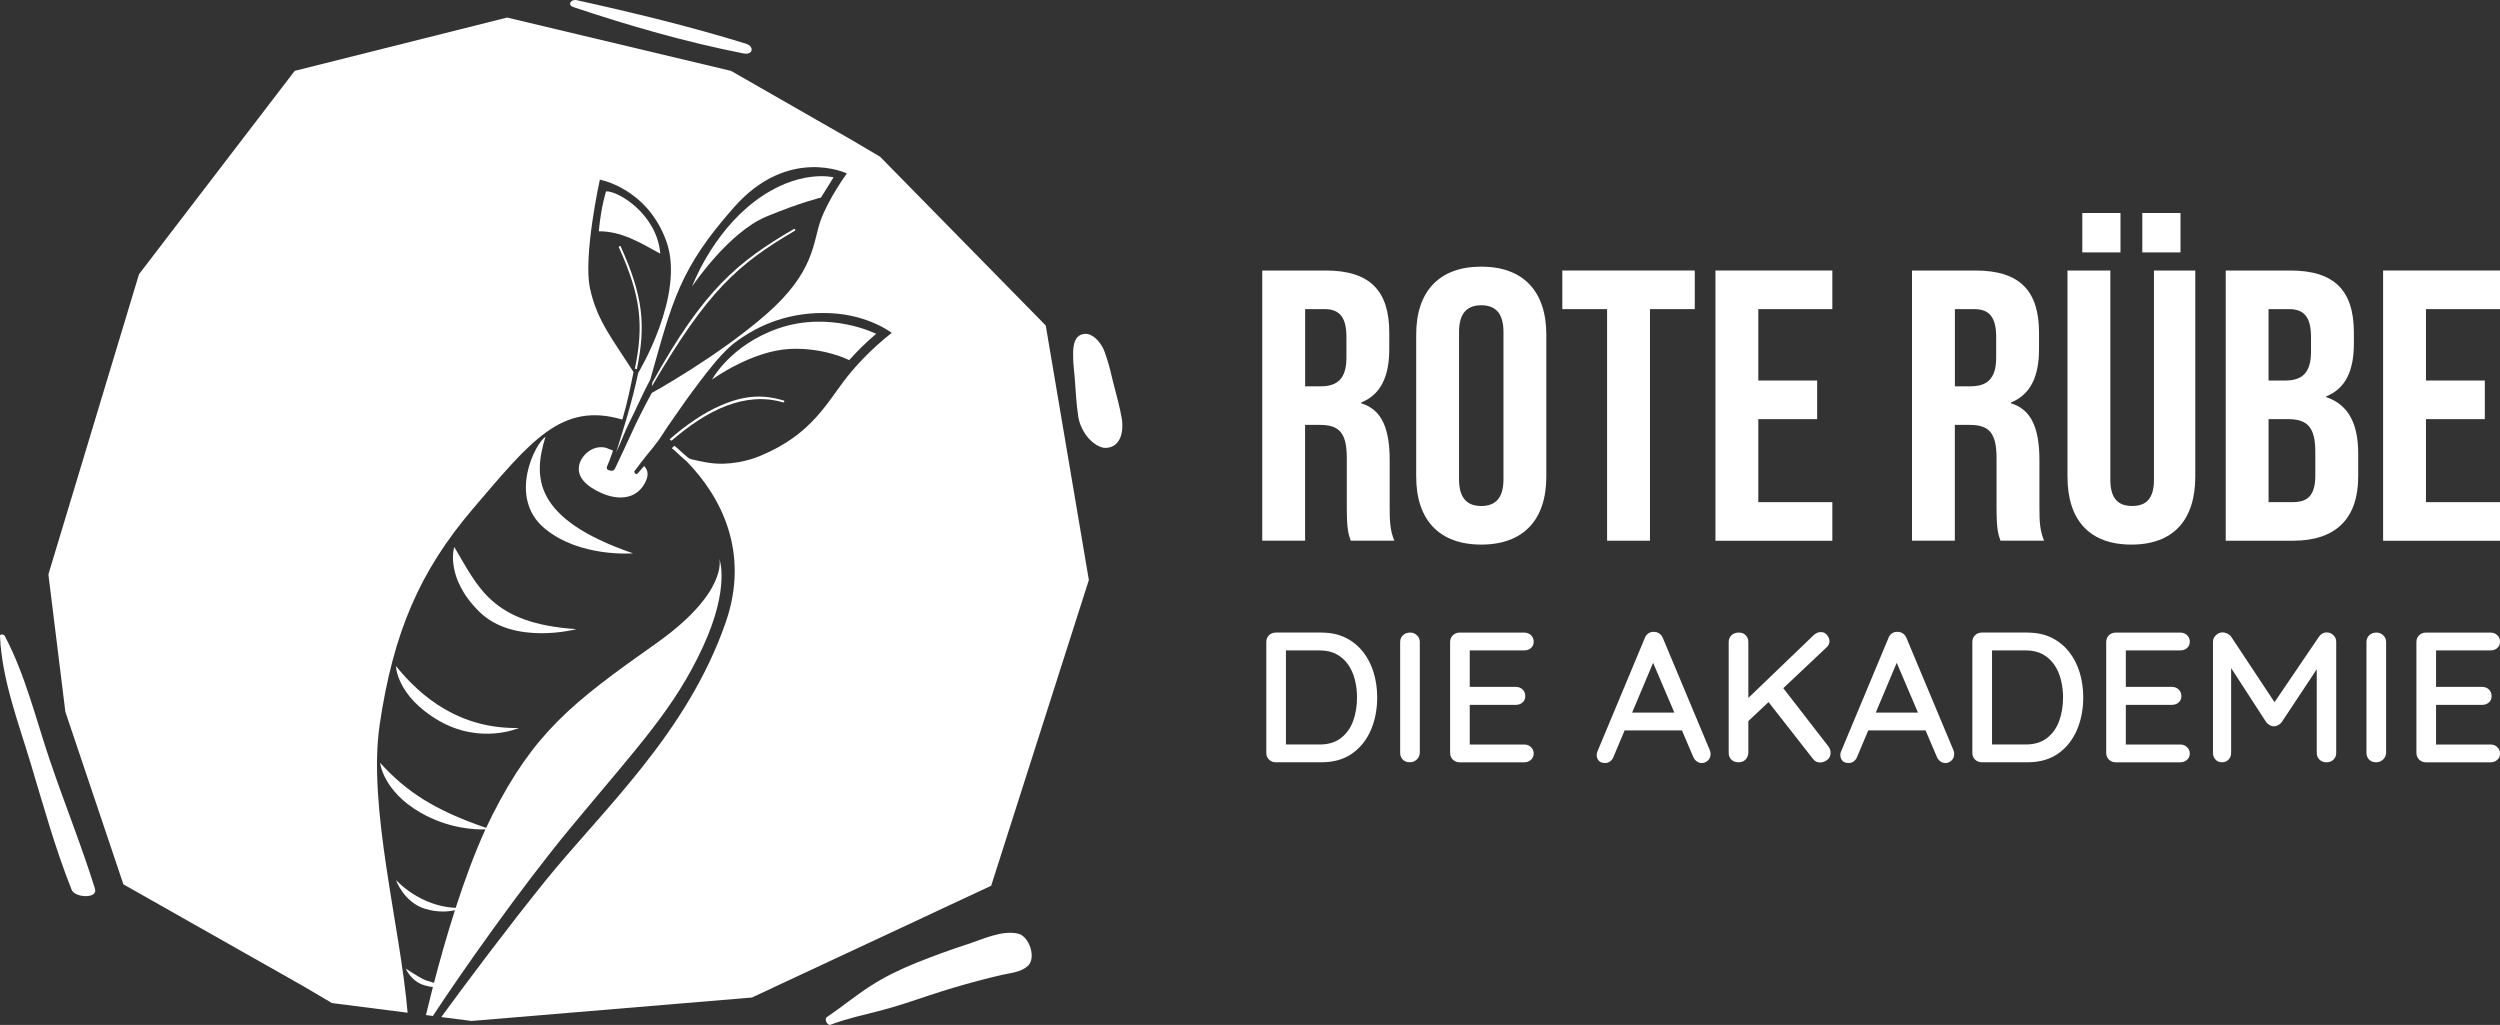 <svg width="261" height="107" viewBox="0 0 261 107" fill="none" xmlns="http://www.w3.org/2000/svg">
<rect x="0" y="0" width="261" height="107" fill="#333333" stroke="none"/>
<g clip-path="url(#clip0_2003_250)">
<g clip-path="url(#clip1_2003_250)">
<path d="M106.292 97.476C104.634 97.07 102.569 98.07 100.982 98.583C99.194 99.164 97.425 99.81 95.682 100.51C94.024 101.178 92.386 101.962 90.887 102.93C89.304 103.953 87.868 105.138 86.314 106.193C86.034 106.383 86.373 107.11 86.711 106.981C88.412 106.335 90.213 105.948 91.979 105.49C93.686 105.044 95.36 104.47 97.034 103.911C98.709 103.353 100.399 102.85 102.106 102.398C102.93 102.178 103.761 101.975 104.592 101.781C105.536 101.562 106.569 101.514 107.305 100.846C108.22 100.013 107.455 97.754 106.295 97.47L106.292 97.476Z" fill="white"/>
<path d="M117.11 43.671C116.898 42.387 116.508 41.112 116.198 39.847C116.003 39.037 115.823 38.224 115.56 37.433C115.407 36.971 115.266 36.484 115.003 36.071C114.573 35.4 113.833 34.632 112.947 34.913C111.954 35.229 112.019 36.658 112.042 37.501C112.058 38.104 112.139 38.714 112.191 39.318C112.309 40.725 112.357 42.171 112.582 43.565C112.709 44.349 113.169 45.249 113.713 45.83C114.113 46.256 114.83 46.795 115.472 46.76C117.074 46.676 117.319 44.92 117.113 43.668L117.11 43.671Z" fill="white"/>
<path d="M5.228 79.449C3.749 75.086 2.648 70.461 0.489 66.375C0.407 66.22 -0.01 66.156 4.69398e-05 66.401C0.189 70.942 1.942 75.486 3.241 79.823C4.548 84.187 5.795 88.663 7.482 92.9C7.815 93.736 10.251 93.859 9.916 92.781C8.518 88.298 6.74 83.903 5.232 79.452L5.228 79.449Z" fill="white"/>
<path d="M59.866 0.742C65.648 2.682 71.639 4.405 77.629 5.58C78.616 5.774 78.792 4.844 77.861 4.557C72.075 2.769 66.108 1.32 60.195 0.016C59.625 -0.11 59.185 0.513 59.866 0.742Z" fill="white"/>
<path d="M56.856 55.167C60.541 58.236 66.088 57.768 66.088 57.768C55.589 54.154 55.664 49.768 56.947 45.608C55.902 46.234 52.973 51.93 56.856 55.167Z" fill="white"/>
<path d="M47.423 57.106C47.423 57.106 46.4 60.25 50.016 63.842C53.631 67.433 60.189 65.681 60.189 65.681C51.257 65.113 49.905 61.208 47.423 57.103V57.106Z" fill="white"/>
<path d="M41.334 69.525C41.334 69.525 41.386 72.652 45.774 75.215C50.165 77.777 54.179 76.002 54.179 76.002C48.006 76.118 43.96 72.788 41.331 69.528L41.334 69.525Z" fill="white"/>
<path d="M73.424 67.443C76.242 61.308 75.102 58.342 75.102 58.342C75.102 58.342 76.062 61.844 68.44 67.214C59.651 73.404 55.736 76.538 51.377 85.138C51.166 85.555 50.96 85.987 50.755 86.429C45.253 84.548 42.347 82.573 39.683 79.636C39.683 79.636 39.966 82.566 43.879 84.825C46.817 86.523 49.608 86.623 50.68 86.591C49.533 89.092 48.488 91.957 47.576 94.778C45.374 94.694 43.077 93.652 41.344 91.88C41.344 91.88 42.152 94.22 44.416 94.891C45.745 95.285 46.823 95.178 47.498 95.023C46.628 97.731 45.888 100.384 45.309 102.607C44.852 102.482 44.4 102.34 44.152 102.211C43.553 101.901 42.367 101.123 42.367 101.123C42.367 101.123 42.879 102.424 44.289 102.859C44.618 102.959 44.918 103.017 45.194 103.046C44.908 104.163 44.664 105.147 44.468 105.974L45.194 106.067C47.983 101.807 54.319 92.742 59.615 86.358C66.746 77.764 70.45 73.927 73.424 67.446V67.443Z" fill="white"/>
<path d="M87.024 18.512C87.024 18.512 83.32 17.566 78.763 21.042C74.238 24.492 72.258 29.904 72.258 29.904C72.258 29.904 76.014 24.275 80.004 22.613C83.551 21.135 85.708 20.628 85.708 20.628L87.024 18.515V18.512Z" fill="white"/>
<path d="M63.27 19.98C63.27 19.98 62.752 21.565 62.514 24.146C64.967 24.146 66.834 25.347 68.935 26.486C68.59 22.32 64.466 19.887 63.27 19.98Z" fill="white"/>
<path d="M88.656 37.598C89.685 36.465 90.2 35.955 91.47 34.851C91.47 34.851 86.666 32.424 81.275 34.28C76.271 36 74.333 39.627 74.333 39.627C74.333 39.627 78.447 36.626 82.473 36.429C86.04 36.255 88.656 37.598 88.656 37.598Z" fill="white"/>
<path d="M81.75 42.009C81.805 42.026 81.864 41.993 81.884 41.938C81.9 41.884 81.877 41.835 81.812 41.806C79.73 41.203 77.864 41.203 75.258 42.322C73.45 43.1 71.593 44.385 69.909 45.866C69.974 45.914 70.039 45.966 70.105 46.014C73.782 42.826 77.753 40.844 81.75 42.006V42.009Z" fill="white"/>
<path d="M91.91 16.378L88.933 14.623L76.32 7.4L52.941 1.833L30.77 7.397L14.512 28.629L5.052 59.966L6.824 74.314L12.883 92.326L31.682 102.966L34.66 104.721L42.553 105.728C41.807 96.773 38.367 84.264 39.64 75.644C41.061 66.04 43.813 59.627 49.39 53.095C55.439 46.011 58.628 41.932 64.974 43.804C65.518 41.961 65.834 40.334 66.14 38.846C63.98 35.442 62.326 33.489 61.596 30.11C60.866 26.731 62.625 18.757 62.625 18.757C62.625 18.757 67.573 19.631 69.573 25.205C71.57 30.778 66.626 38.937 66.626 38.937C66.316 40.431 65.896 42.054 65.349 43.907C65.052 44.911 64.713 45.953 64.362 47.108C64.352 47.141 64.342 47.17 64.332 47.205C64.349 47.176 64.362 47.147 64.375 47.115C64.899 46.037 65.234 45.023 65.726 44.059C66.459 42.616 67.215 40.847 67.889 39.631C70.231 31.32 70.948 28.061 76.639 21.629C82.327 15.197 88.412 18.105 88.412 18.105C88.412 18.105 86.506 20.722 85.679 23.001C84.851 25.282 85.105 28.348 80.007 32.802C74.906 37.255 68.043 41.025 68.043 41.025C67.453 42.103 67.329 42.364 66.694 43.613C66.202 44.581 65.635 45.914 65.111 46.995C64.853 47.525 64.606 48.057 64.358 48.59C64.274 48.767 64.186 49.054 63.984 49.129C63.857 49.174 63.664 49.129 63.541 49.083C63.433 49.045 63.348 48.967 63.345 48.848C63.345 48.751 63.388 48.661 63.427 48.574C63.609 48.173 63.746 47.76 63.896 47.35C63.928 47.241 63.958 47.144 63.993 47.034L63.303 46.763C61.964 46.373 60.658 47.496 60.453 48.628C60.247 49.761 61.12 50.733 62.788 51.475C64.456 52.217 66.355 52.188 67.3 50.478C67.71 49.735 67.733 49.17 67.248 48.648C67.023 48.9 66.801 49.154 66.59 49.409C66.56 49.448 66.427 49.545 66.3 49.422C66.16 49.283 66.244 49.174 66.283 49.129C66.505 48.861 66.723 48.544 66.928 48.273C67.687 47.276 68.583 46.321 69.231 45.253C69.512 44.791 69.834 44.349 70.14 43.904C71.075 42.535 72.033 41.186 73.04 39.866C74 38.608 74.987 37.323 76.154 36.242C76.333 36.078 76.515 35.916 76.711 35.771C79.356 33.789 82.597 32.528 86.633 32.692C90.669 32.857 93.099 34.754 93.099 34.754C93.099 34.754 90.617 36.604 88.467 39.311C86.314 42.022 84.815 45.327 79.372 47.592C79.017 47.741 78.659 47.864 78.304 47.97C78.242 47.989 78.183 47.999 78.124 48.015C77.835 48.096 77.541 48.167 77.255 48.222C77.16 48.241 77.066 48.251 76.971 48.267C76.743 48.306 76.515 48.338 76.287 48.361C76.076 48.38 75.867 48.396 75.662 48.403C75.593 48.406 75.528 48.409 75.463 48.412C74.271 48.438 73.238 48.186 72.238 47.96C72.059 47.918 71.896 47.834 71.756 47.715C71.023 47.095 70.841 46.87 70.404 46.537C70.287 46.637 70.209 46.727 70.219 46.715C70.202 46.727 70.179 46.75 70.13 46.798C70.385 46.928 70.528 47.166 71.443 47.96C71.531 48.038 71.626 48.105 71.707 48.19C75.245 51.82 78.317 57.62 75.763 64.978C71.72 76.625 62.866 84.603 56.882 92.025C52.869 97.008 48.827 102.417 46.067 106.183L49.234 106.587L78.499 104.141L103.477 92.474L113.677 60.553L109.175 33.98L91.9 16.381L91.91 16.378Z" fill="white"/>
<path d="M64.811 25.751C64.785 25.696 64.723 25.673 64.671 25.696C64.619 25.718 64.593 25.783 64.616 25.834C66.919 30.937 67.222 33.941 66.28 38.495L66.492 38.534C67.443 33.938 67.14 30.908 64.811 25.751Z" fill="white"/>
<path d="M82.975 24.098C83.024 24.069 83.043 24.004 83.014 23.953C82.981 23.904 82.916 23.885 82.867 23.914C77.01 27.335 73.492 30.217 68.104 39.928L68.055 40.334C73.864 30.365 77.062 27.551 82.975 24.095V24.098Z" fill="white"/>
<path d="M131.782 28.242H138.411C143.046 28.242 145.04 30.378 145.04 34.729V36.462C145.04 39.363 144.105 41.216 142.111 42.022V42.103C144.349 42.787 145.082 44.885 145.082 48.067V53.024C145.082 54.396 145.125 55.403 145.571 56.448H141.014C140.769 55.722 140.606 55.28 140.606 52.982V47.825C140.606 45.205 139.834 44.359 137.798 44.359H136.251V56.448H131.779V28.239L131.782 28.242ZM137.883 40.331C139.551 40.331 140.567 39.605 140.567 37.349V35.174C140.567 33.16 139.877 32.273 138.29 32.273H136.258V40.331H137.883Z" fill="white"/>
<path d="M147.851 49.761V34.932C147.851 30.417 150.252 27.838 154.643 27.838C159.034 27.838 161.435 30.417 161.435 34.932V49.761C161.435 54.276 159.034 56.855 154.643 56.855C150.252 56.855 147.851 54.276 147.851 49.761ZM156.962 50.045V34.651C156.962 32.637 156.066 31.869 154.643 31.869C153.219 31.869 152.324 32.634 152.324 34.651V50.045C152.324 52.059 153.219 52.827 154.643 52.827C156.066 52.827 156.962 52.062 156.962 50.045Z" fill="white"/>
<path d="M167.784 32.273H163.106V28.242H176.934V32.273H172.256V56.451H167.78V32.273H167.784Z" fill="white"/>
<path d="M179.094 28.242H191.296V32.273H183.566V39.727H189.71V43.758H183.566V52.424H191.296V56.455H179.094V28.245V28.242Z" fill="white"/>
<path d="M199.616 28.242H206.245C210.88 28.242 212.874 30.378 212.874 34.729V36.462C212.874 39.363 211.939 41.216 209.945 42.022V42.103C212.183 42.787 212.916 44.885 212.916 48.067V53.024C212.916 54.396 212.958 55.403 213.405 56.448H208.848C208.603 55.722 208.44 55.28 208.44 52.982V47.825C208.44 45.205 207.668 44.359 205.632 44.359H204.085V56.448H199.613V28.239L199.616 28.242ZM205.717 40.331C207.385 40.331 208.401 39.605 208.401 37.349V35.174C208.401 33.16 207.711 32.273 206.124 32.273H204.092V40.331H205.717Z" fill="white"/>
<path d="M215.845 49.761V28.242H220.32V50.084C220.32 52.098 221.174 52.824 222.597 52.824C224.021 52.824 224.874 52.098 224.874 50.084V28.242H229.187V49.761C229.187 54.276 226.91 56.855 222.516 56.855C218.122 56.855 215.845 54.276 215.845 49.761ZM217.392 22.236H221.379V26.347H217.392V22.236ZM223.656 22.236H227.643V26.347H223.656V22.236Z" fill="white"/>
<path d="M232.363 28.242H239.116C243.755 28.242 245.745 30.378 245.745 34.728V35.858C245.745 38.759 244.849 40.573 242.859 41.38V41.461C245.26 42.267 246.195 44.362 246.195 47.344V49.761C246.195 54.115 243.875 56.451 239.403 56.451H232.367V28.242H232.363ZM238.585 39.727C240.253 39.727 241.269 39.001 241.269 36.745V35.174C241.269 33.16 240.579 32.273 238.992 32.273H236.836V39.727H238.585ZM239.4 52.42C240.905 52.42 241.719 51.736 241.719 49.639V47.179C241.719 44.559 240.865 43.755 238.833 43.755H236.839V52.42H239.403H239.4Z" fill="white"/>
<path d="M248.797 28.242H261V32.273H253.27V39.727H259.414V43.758H253.27V52.424H261V56.455H248.797V28.245V28.242Z" fill="white"/>
<path d="M137.961 66.043C138.912 66.043 139.746 66.22 140.47 66.575C141.193 66.93 141.799 67.421 142.294 68.044C142.789 68.67 143.16 69.393 143.408 70.209C143.655 71.029 143.779 71.894 143.779 72.81C143.779 74.062 143.558 75.198 143.115 76.225C142.672 77.251 142.02 78.064 141.163 78.671C140.303 79.278 139.238 79.581 137.961 79.581H133.199C132.912 79.581 132.674 79.488 132.485 79.3C132.296 79.113 132.202 78.878 132.202 78.594V67.027C132.202 66.743 132.296 66.507 132.485 66.32C132.674 66.133 132.912 66.04 133.199 66.04H137.961V66.043ZM137.766 77.725C138.678 77.725 139.421 77.5 140 77.048C140.58 76.596 141.004 75.999 141.271 75.26C141.538 74.518 141.672 73.704 141.672 72.814C141.672 72.168 141.597 71.552 141.447 70.958C141.297 70.364 141.062 69.838 140.743 69.383C140.424 68.925 140.02 68.563 139.531 68.299C139.043 68.034 138.453 67.902 137.766 67.902H134.075L134.251 67.747V77.919L134.134 77.725H137.766Z" fill="white"/>
<path d="M148.229 78.594C148.216 78.878 148.108 79.113 147.906 79.3C147.704 79.488 147.467 79.581 147.193 79.581C146.88 79.581 146.633 79.488 146.45 79.3C146.268 79.113 146.177 78.878 146.177 78.594V67.027C146.177 66.743 146.274 66.507 146.47 66.32C146.665 66.133 146.919 66.04 147.232 66.04C147.493 66.04 147.724 66.133 147.926 66.32C148.128 66.507 148.229 66.743 148.229 67.027V78.594Z" fill="white"/>
<path d="M152.389 66.043H159.122C159.409 66.043 159.646 66.133 159.835 66.314C160.024 66.495 160.119 66.721 160.119 66.992C160.119 67.263 160.024 67.482 159.835 67.65C159.646 67.818 159.409 67.902 159.122 67.902H153.245L153.441 67.573V71.904L153.265 71.71H158.242C158.529 71.71 158.767 71.8 158.956 71.981C159.145 72.162 159.239 72.394 159.239 72.678C159.239 72.962 159.145 73.169 158.956 73.337C158.767 73.504 158.529 73.588 158.242 73.588H153.304L153.441 73.414V77.881L153.304 77.726H159.122C159.409 77.726 159.646 77.819 159.835 78.006C160.024 78.194 160.119 78.41 160.119 78.655C160.119 78.926 160.024 79.149 159.835 79.323C159.646 79.497 159.409 79.585 159.122 79.585H152.389C152.102 79.585 151.864 79.491 151.675 79.304C151.486 79.117 151.392 78.881 151.392 78.597V67.031C151.392 66.746 151.486 66.511 151.675 66.324C151.864 66.137 152.102 66.043 152.389 66.043Z" fill="white"/>
<path d="M172.846 68.576L168.455 79C168.376 79.207 168.259 79.368 168.103 79.484C167.946 79.6 167.771 79.659 167.575 79.659C167.275 79.659 167.054 79.578 166.911 79.417C166.767 79.255 166.696 79.052 166.696 78.807C166.696 78.716 166.715 78.613 166.754 78.497L171.712 66.624C171.79 66.404 171.917 66.236 172.093 66.12C172.269 66.004 172.461 65.952 172.67 65.965C172.878 65.965 173.067 66.023 173.237 66.14C173.406 66.256 173.53 66.417 173.608 66.624L178.507 78.326C178.559 78.455 178.585 78.584 178.585 78.713C178.585 78.997 178.491 79.226 178.302 79.4C178.113 79.575 177.901 79.662 177.667 79.662C177.471 79.662 177.292 79.6 177.129 79.478C176.966 79.355 176.846 79.197 176.768 79.004L172.338 68.618L172.846 68.579V68.576ZM169.233 76.254L170.113 74.398H175.637L175.97 76.254H169.236H169.233Z" fill="white"/>
<path d="M181.491 79.581C181.178 79.581 180.931 79.488 180.748 79.301C180.566 79.113 180.475 78.878 180.475 78.594V67.027C180.475 66.743 180.573 66.508 180.768 66.32C180.963 66.133 181.218 66.04 181.53 66.04C181.843 66.04 182.071 66.133 182.253 66.32C182.436 66.508 182.527 66.743 182.527 67.027V78.594C182.514 78.878 182.416 79.113 182.234 79.301C182.051 79.488 181.804 79.581 181.491 79.581ZM190.101 65.985C190.361 65.985 190.576 66.091 190.746 66.304C190.915 66.517 191 66.734 191 66.953C191 67.172 190.902 67.379 190.707 67.573L182.293 75.502L182.175 73.201L189.299 66.356C189.547 66.111 189.814 65.988 190.101 65.988V65.985ZM190.003 79.601C189.703 79.601 189.462 79.478 189.28 79.233L184.42 73.023L185.921 71.516L190.879 77.919C191.036 78.126 191.114 78.352 191.114 78.597C191.114 78.907 190.997 79.152 190.762 79.333C190.527 79.514 190.273 79.604 190 79.604L190.003 79.601Z" fill="white"/>
<path d="M198.28 68.576L193.889 79C193.811 79.207 193.694 79.368 193.537 79.484C193.381 79.6 193.205 79.659 193.01 79.659C192.71 79.659 192.488 79.578 192.345 79.417C192.202 79.255 192.13 79.052 192.13 78.807C192.13 78.716 192.15 78.613 192.189 78.497L197.147 66.624C197.225 66.404 197.352 66.236 197.528 66.12C197.704 66.004 197.896 65.952 198.104 65.965C198.313 65.965 198.502 66.023 198.671 66.14C198.841 66.256 198.964 66.417 199.043 66.624L203.942 78.326C203.994 78.455 204.02 78.584 204.02 78.713C204.02 78.997 203.926 79.226 203.737 79.4C203.548 79.575 203.336 79.662 203.101 79.662C202.906 79.662 202.727 79.6 202.564 79.478C202.401 79.355 202.28 79.197 202.202 79.004L197.772 68.618L198.28 68.579V68.576ZM194.668 76.254L195.547 74.398H201.072L201.404 76.254H194.671H194.668Z" fill="white"/>
<path d="M211.672 66.043C212.623 66.043 213.457 66.22 214.18 66.575C214.903 66.93 215.509 67.421 216.004 68.044C216.499 68.67 216.871 69.393 217.118 70.209C217.366 71.029 217.49 71.894 217.49 72.81C217.49 74.062 217.268 75.198 216.825 76.225C216.382 77.251 215.731 78.064 214.874 78.671C214.014 79.278 212.949 79.581 211.672 79.581H206.909C206.623 79.581 206.385 79.488 206.196 79.3C206.007 79.113 205.913 78.878 205.913 78.594V67.027C205.913 66.743 206.007 66.507 206.196 66.32C206.385 66.133 206.623 66.04 206.909 66.04H211.672V66.043ZM211.476 77.725C212.388 77.725 213.131 77.5 213.711 77.048C214.291 76.596 214.714 75.999 214.981 75.26C215.249 74.518 215.382 73.704 215.382 72.814C215.382 72.168 215.307 71.552 215.157 70.958C215.008 70.364 214.773 69.838 214.454 69.383C214.135 68.925 213.731 68.563 213.245 68.299C212.757 68.034 212.167 67.902 211.48 67.902H207.792L207.968 67.747V77.919L207.851 77.725H211.48H211.476Z" fill="white"/>
<path d="M220.884 66.043H227.617C227.904 66.043 228.142 66.133 228.331 66.314C228.52 66.495 228.614 66.721 228.614 66.992C228.614 67.263 228.52 67.482 228.331 67.65C228.142 67.818 227.904 67.902 227.617 67.902H221.741L221.936 67.573V71.904L221.76 71.71H226.738C227.024 71.71 227.262 71.8 227.451 71.981C227.64 72.162 227.734 72.394 227.734 72.678C227.734 72.962 227.64 73.169 227.451 73.337C227.262 73.504 227.024 73.588 226.738 73.588H221.799L221.936 73.414V77.881L221.799 77.726H227.617C227.904 77.726 228.142 77.819 228.331 78.006C228.52 78.194 228.614 78.41 228.614 78.655C228.614 78.926 228.52 79.149 228.331 79.323C228.142 79.497 227.904 79.585 227.617 79.585H220.884C220.597 79.585 220.36 79.491 220.171 79.304C219.982 79.117 219.887 78.881 219.887 78.597V67.031C219.887 66.746 219.982 66.511 220.171 66.324C220.36 66.137 220.597 66.043 220.884 66.043Z" fill="white"/>
<path d="M232.051 66.023C232.207 66.023 232.37 66.065 232.539 66.149C232.709 66.233 232.839 66.34 232.93 66.469L237.888 73.953L237.048 73.914L242.103 66.469C242.312 66.172 242.579 66.023 242.905 66.023C243.165 66.023 243.396 66.117 243.598 66.304C243.8 66.491 243.901 66.727 243.901 67.011V78.597C243.901 78.881 243.807 79.116 243.618 79.303C243.429 79.491 243.185 79.584 242.885 79.584C242.585 79.584 242.341 79.491 242.152 79.303C241.963 79.116 241.869 78.881 241.869 78.597V68.792L242.494 68.928L238.201 75.405C238.11 75.521 237.989 75.621 237.839 75.705C237.689 75.789 237.543 75.831 237.399 75.831C237.256 75.831 237.11 75.789 236.96 75.705C236.81 75.621 236.689 75.521 236.598 75.405L232.461 69.021L232.93 68.247V78.593C232.93 78.877 232.842 79.113 232.666 79.3C232.49 79.487 232.259 79.581 231.972 79.581C231.686 79.581 231.474 79.487 231.298 79.3C231.122 79.113 231.034 78.877 231.034 78.593V67.008C231.034 66.749 231.135 66.52 231.337 66.32C231.539 66.12 231.777 66.02 232.051 66.02V66.023Z" fill="white"/>
<path d="M249.11 78.594C249.097 78.878 248.99 79.113 248.788 79.3C248.586 79.488 248.348 79.581 248.074 79.581C247.762 79.581 247.514 79.488 247.332 79.3C247.149 79.113 247.058 78.878 247.058 78.594V67.027C247.058 66.743 247.156 66.507 247.351 66.32C247.547 66.133 247.801 66.04 248.113 66.04C248.374 66.04 248.605 66.133 248.807 66.32C249.009 66.507 249.11 66.743 249.11 67.027V78.594Z" fill="white"/>
<path d="M253.27 66.043H260.006C260.293 66.043 260.531 66.133 260.72 66.314C260.909 66.495 261.003 66.721 261.003 66.992C261.003 67.263 260.909 67.482 260.72 67.65C260.531 67.818 260.293 67.902 260.006 67.902H254.13L254.325 67.573V71.904L254.15 71.71H259.127C259.414 71.71 259.651 71.8 259.84 71.981C260.029 72.162 260.124 72.394 260.124 72.678C260.124 72.962 260.029 73.169 259.84 73.337C259.651 73.504 259.414 73.588 259.127 73.588H254.189L254.325 73.414V77.881L254.189 77.726H260.006C260.293 77.726 260.531 77.819 260.72 78.006C260.909 78.194 261.003 78.41 261.003 78.655C261.003 78.926 260.909 79.149 260.72 79.323C260.531 79.497 260.293 79.585 260.006 79.585H253.27C252.983 79.585 252.746 79.491 252.557 79.304C252.368 79.117 252.273 78.881 252.273 78.597V67.031C252.273 66.746 252.368 66.511 252.557 66.324C252.746 66.137 252.983 66.043 253.27 66.043Z" fill="white"/>
</g>
</g>
<defs>
<clipPath id="clip0_2003_250">
<rect width="261" height="107" fill="white"/>
</clipPath>
<clipPath id="clip1_2003_250">
<rect width="261" height="107" fill="white"/>
</clipPath>
</defs>
</svg>
